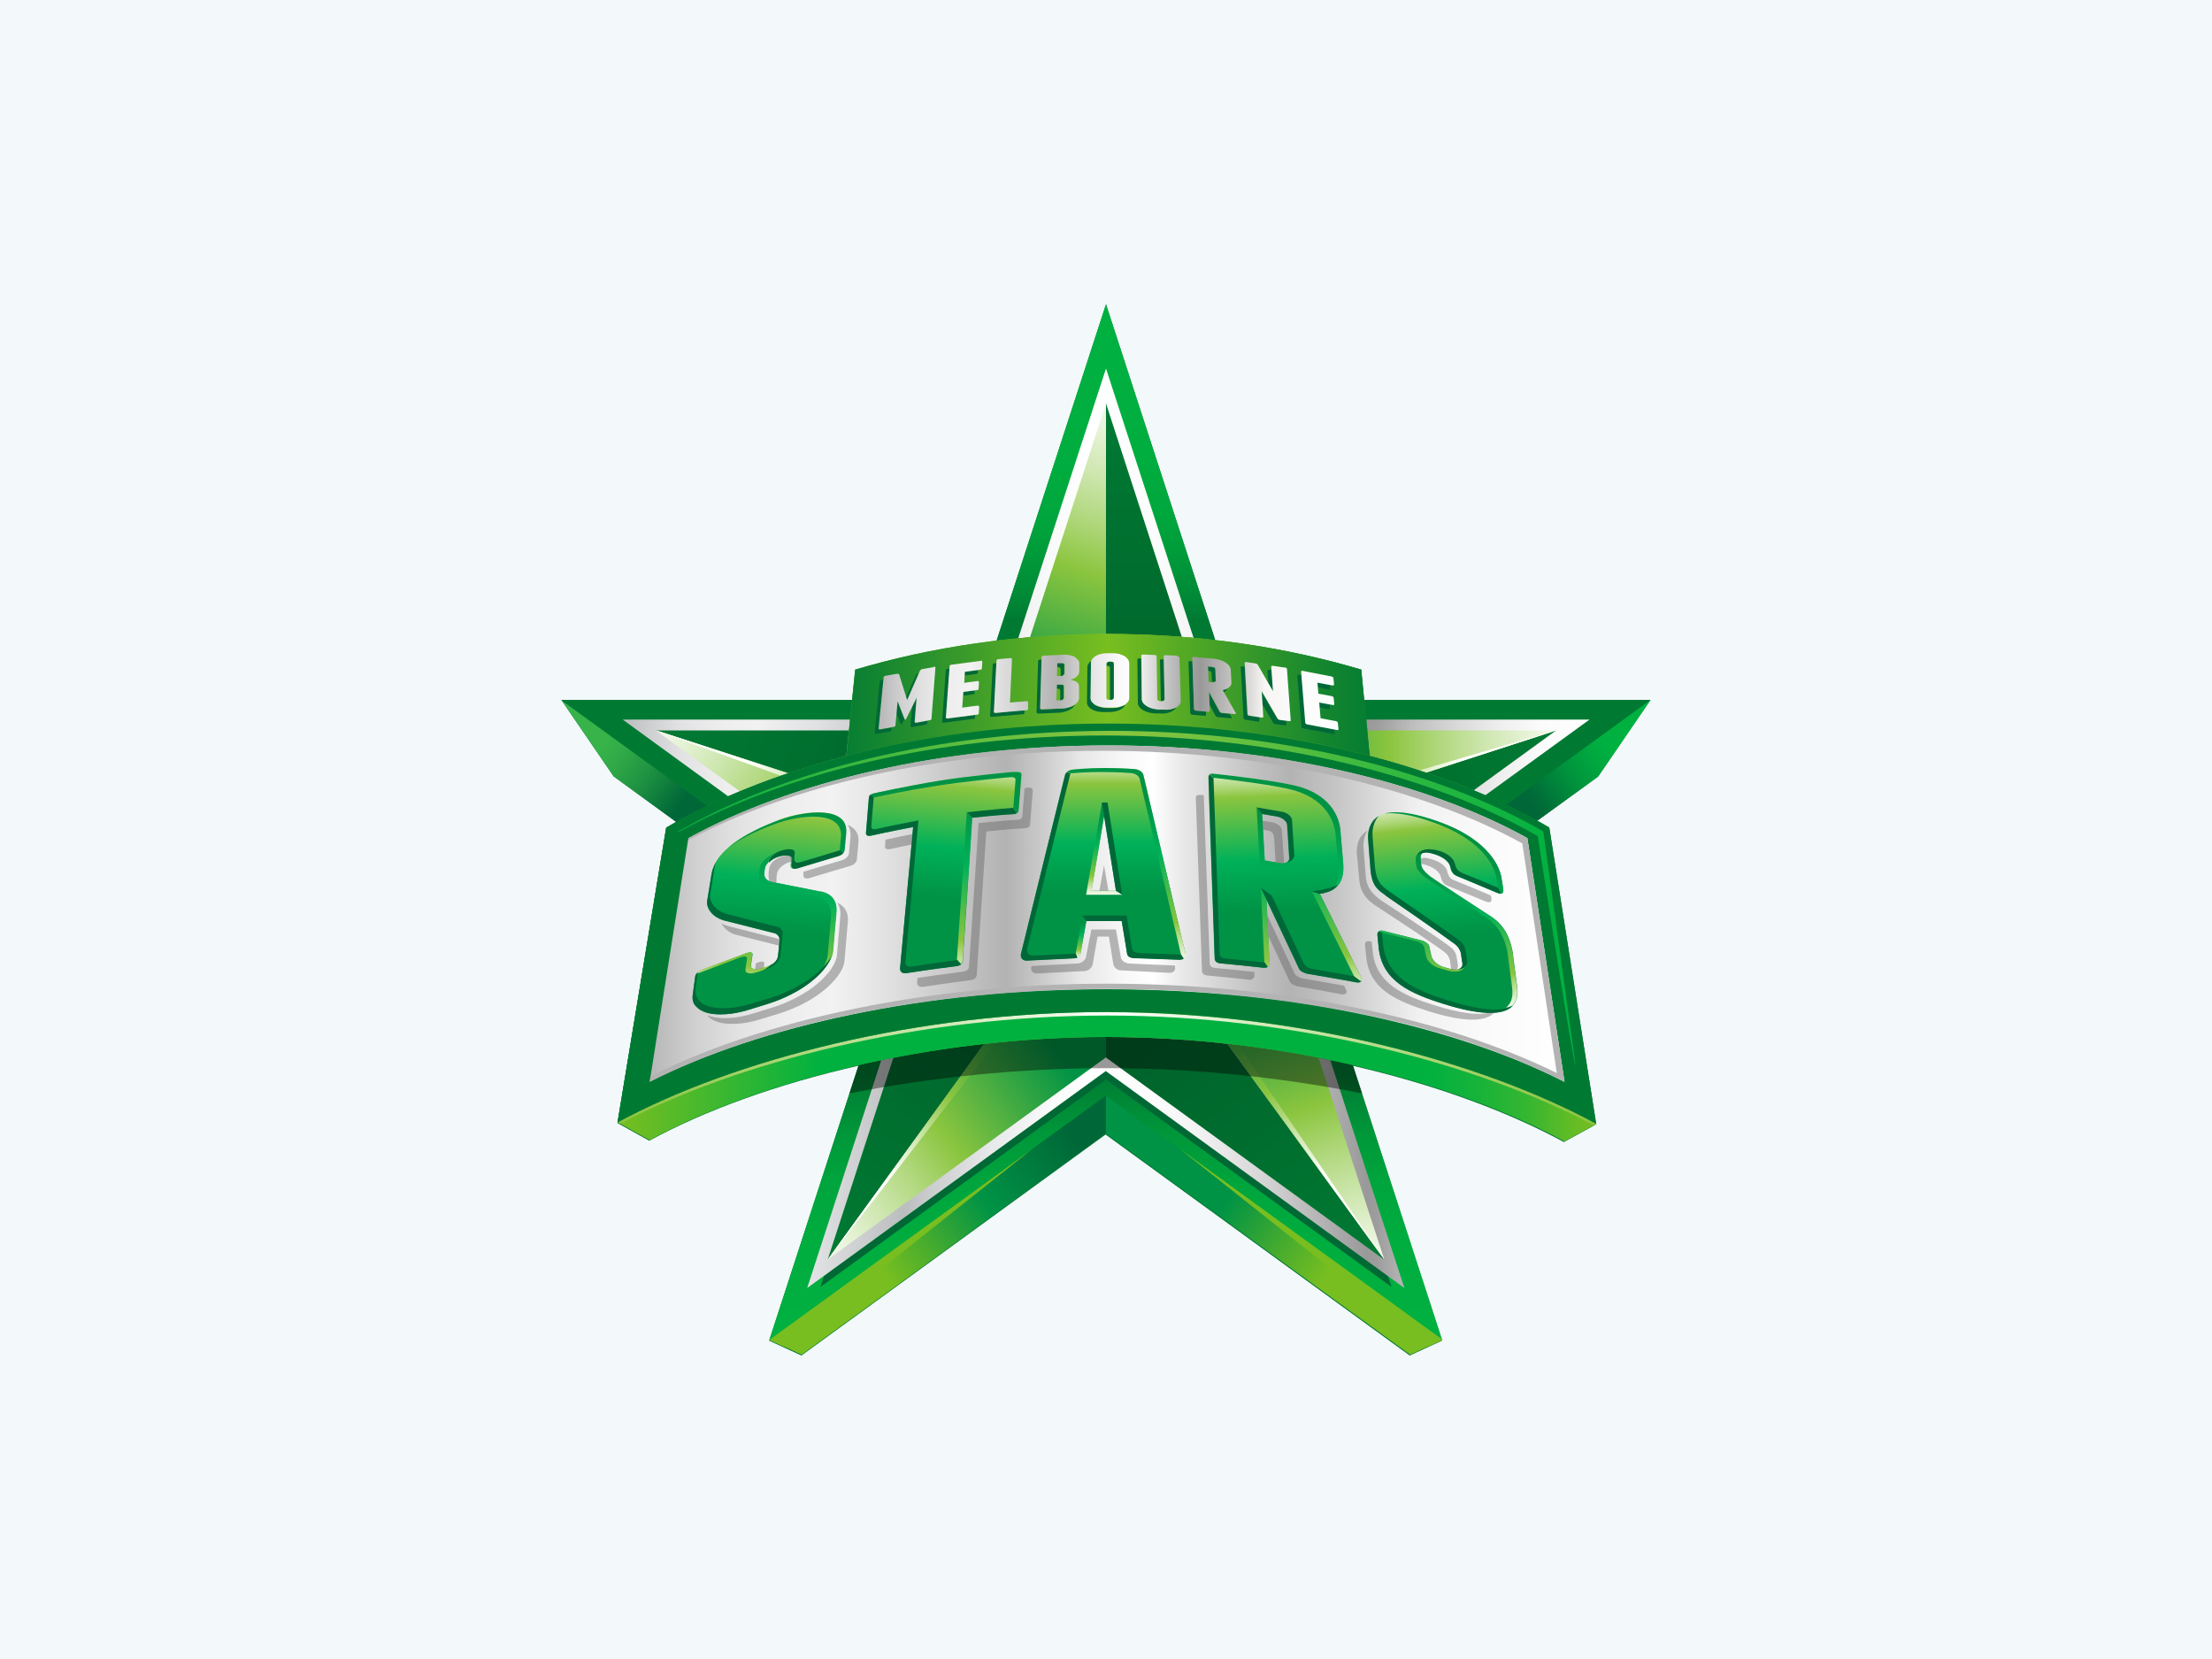 <svg viewBox="0 0 100 75" xmlns:xlink="http://www.w3.org/1999/xlink" xmlns="http://www.w3.org/2000/svg"><defs><linearGradient gradientUnits="userSpaceOnUse" gradientTransform="translate(0 4482) scale(1 -1)" y2="4420.95" x2="35.51" y1="4431.79" x1="50.03" id="d"><stop stop-color="#006838" offset=".11"></stop><stop stop-color="#009345" offset=".38"></stop><stop stop-color="#44ab2f" offset=".55"></stop><stop stop-color="#78be20" offset=".69"></stop></linearGradient><linearGradient gradientUnits="userSpaceOnUse" gradientTransform="translate(0 4482) scale(1 -1)" y2="4420.94" x2="64.49" y1="4431.79" x1="49.97" id="e"><stop stop-color="#009345" offset=".38"></stop><stop stop-color="#44ab2f" offset=".55"></stop><stop stop-color="#78be20" offset=".69"></stop></linearGradient><linearGradient gradientUnits="userSpaceOnUse" gradientTransform="translate(0 4482) scale(1 -1)" y2="4448.23" x2="27.16" y1="4438.85" x1="39.91" id="f"><stop stop-color="#00b140" offset="0"></stop><stop stop-color="#00aa3f" offset=".06"></stop><stop stop-color="#00983d" offset=".14"></stop><stop stop-color="#007b3a" offset=".24"></stop><stop stop-color="#006838" offset=".29"></stop><stop stop-color="#006838" offset=".72"></stop><stop stop-color="#046e39" offset=".74"></stop><stop stop-color="#209342" offset=".85"></stop><stop stop-color="#30aa47" offset=".94"></stop><stop stop-color="#37b34a" offset="1"></stop></linearGradient><linearGradient gradientUnits="userSpaceOnUse" gradientTransform="translate(0 4482) scale(1 -1)" y2="4448.23" x2="72.84" y1="4438.85" x1="60.09" id="g"><stop stop-color="#00b140" offset="0"></stop><stop stop-color="#00aa3f" offset=".06"></stop><stop stop-color="#00983d" offset=".14"></stop><stop stop-color="#007b3a" offset=".24"></stop><stop stop-color="#006838" offset=".29"></stop><stop stop-color="#006838" offset=".72"></stop><stop stop-color="#006c38" offset=".74"></stop><stop stop-color="#00913c" offset=".85"></stop><stop stop-color="#00a83f" offset=".94"></stop><stop stop-color="#00b140" offset="1"></stop></linearGradient><linearGradient gradientUnits="userSpaceOnUse" gradientTransform="translate(0 4482) scale(1 -1)" y2="4420.11" x2="50" y1="4467.81" x1="50" id="h"><stop stop-color="#00b140" offset="0"></stop><stop stop-color="#00ae3f" offset=".13"></stop><stop stop-color="#00a73d" offset=".19"></stop><stop stop-color="#009a3a" offset=".23"></stop><stop stop-color="#008836" offset=".27"></stop><stop stop-color="#007a33" offset=".29"></stop><stop stop-color="#007a33" offset=".72"></stop><stop stop-color="#008535" offset=".74"></stop><stop stop-color="#00983a" offset=".78"></stop><stop stop-color="#00a63d" offset=".83"></stop><stop stop-color="#00ae3f" offset=".89"></stop><stop stop-color="#00b140" offset="1"></stop></linearGradient><linearGradient xlink:href="#h" y2="4420.11" x2="31.95" y1="4467.81" x1="31.95" id="i"></linearGradient><linearGradient xlink:href="#h" y2="4420.11" x2="50" y1="4467.81" x1="50" id="j"></linearGradient><linearGradient gradientUnits="userSpaceOnUse" gradientTransform="translate(0 4482) scale(1 -1)" y2="4429.45" x2="71.85" y1="4429.45" x1="28.15" id="k"><stop stop-color="#bbbdbf" offset="0"></stop><stop stop-color="#cfd0d2" offset=".03"></stop><stop stop-color="#e2e2e4" offset=".06"></stop><stop stop-color="#ededee" offset=".1"></stop><stop stop-color="#f1f1f2" offset=".14"></stop><stop stop-color="#e0e1e2" offset=".2"></stop><stop stop-color="#bbbdbf" offset=".29"></stop><stop stop-color="#cbcdce" offset=".32"></stop><stop stop-color="#e7e8e9" offset=".38"></stop><stop stop-color="#f8f9f9" offset=".44"></stop><stop stop-color="#fff" offset=".48"></stop><stop stop-color="#fcfcfc" offset=".55"></stop><stop stop-color="#f4f4f5" offset=".59"></stop><stop stop-color="#f1f1f2" offset=".6"></stop><stop stop-color="#d7d7d7" offset=".66"></stop><stop stop-color="#999" offset=".77"></stop><stop stop-color="#9d9d9d" offset=".78"></stop><stop stop-color="silver" offset=".82"></stop><stop stop-color="#dcdcdc" offset=".87"></stop><stop stop-color="#efefef" offset=".91"></stop><stop stop-color="#fbfbfb" offset=".95"></stop><stop stop-color="#fff" offset="1"></stop></linearGradient><linearGradient xlink:href="#k" y2="4447.73" x2="71.85" y1="4447.73" x1="28.15" id="l"></linearGradient><linearGradient xlink:href="#k" y2="4447.76" x2="71.85" y1="4447.76" x1="28.15" id="m"></linearGradient><linearGradient xlink:href="#k" y2="4459.24" x2="71.85" y1="4459.24" x1="28.15" id="n"></linearGradient><linearGradient gradientUnits="userSpaceOnUse" gradientTransform="translate(0 4482) scale(1 -1)" y2="4463.8" x2="51.72" y1="4442.33" x1="51.72" id="o"><stop stop-color="#00642b" offset=".35"></stop><stop stop-color="#007a33" offset="1"></stop></linearGradient><linearGradient xlink:href="#o" y2="4448.29" x2="70.45" y1="4441.62" x1="50.29" id="p"></linearGradient><linearGradient xlink:href="#o" y2="4423.53" x2="60.7" y1="4441.03" x1="48.04" id="q"></linearGradient><linearGradient xlink:href="#o" y2="4425.89" x2="36.17" y1="4443.47" x1="49.05" id="r"></linearGradient><linearGradient xlink:href="#o" y2="4450.25" x2="30.05" y1="4443.62" x1="50.6" id="s"></linearGradient><linearGradient gradientUnits="userSpaceOnUse" gradientTransform="translate(0 4482) scale(1 -1)" y2="4448.02" x2="73.56" y1="4448.02" x1="56.47" id="t"><stop stop-color="#009345" offset="0"></stop><stop stop-color="#8bc53f" offset=".37"></stop><stop stop-color="#add677" offset=".49"></stop><stop stop-color="#cfe7b1" offset=".63"></stop><stop stop-color="#e9f4db" offset=".75"></stop><stop stop-color="#f9fcf5" offset=".84"></stop><stop stop-color="#fff" offset=".9"></stop></linearGradient><linearGradient xlink:href="#t" y2="4421.43" x2="61.8" y1="4437.69" x1="56.51" id="u"></linearGradient><linearGradient xlink:href="#t" y2="4424.66" x2="33.74" y1="4434.73" x1="47.56" id="v"></linearGradient><linearGradient xlink:href="#t" y2="4451.64" x2="27.62" y1="4441.62" x1="41.46" id="w"></linearGradient><linearGradient xlink:href="#t" y2="4466.31" x2="52.51" y1="4450.07" x1="47.25" id="x"></linearGradient><linearGradient gradientUnits="userSpaceOnUse" gradientTransform="translate(0 4482) scale(1 -1)" y2="4448.63" x2="69.51" y1="4444.99" x1="56.9" id="y"><stop stop-color="#009345" offset="0"></stop><stop stop-color="#8bc53f" offset=".37"></stop><stop stop-color="#add677" offset=".46"></stop><stop stop-color="#cfe7b1" offset=".55"></stop><stop stop-color="#e9f4db" offset=".64"></stop><stop stop-color="#f9fcf5" offset=".7"></stop><stop stop-color="#fff" offset=".74"></stop></linearGradient><linearGradient xlink:href="#y" y2="4448.54" x2="30.46" y1="4444.92" x1="42.99" id="z"></linearGradient><linearGradient xlink:href="#y" y2="4425.89" x2="37.82" y1="4436.25" x1="45.88" id="aa"></linearGradient><linearGradient xlink:href="#y" y2="4425.7" x2="61.9" y1="4436.56" x1="54.54" id="ab"></linearGradient><linearGradient gradientUnits="userSpaceOnUse" gradientTransform="translate(0 4482) scale(1 -1)" y2="4441.87" x2="72.16" y1="4441.87" x1="27.92" id="ac"><stop stop-color="#007a33" offset="0"></stop><stop stop-color="#78be20" offset=".5"></stop><stop stop-color="#4ca526" offset=".67"></stop><stop stop-color="#15862f" offset=".89"></stop><stop stop-color="#007a33" offset="1"></stop></linearGradient><linearGradient xlink:href="#ac" y2="4450.58" x2="62.52" y1="4450.58" x1="37.62" id="ad"></linearGradient><linearGradient gradientUnits="userSpaceOnUse" gradientTransform="translate(0 4482) scale(1 -1)" y2="4433.32" x2="72.17" y1="4433.32" x1="27.92" id="ae"><stop stop-color="#78be20" offset="0"></stop><stop stop-color="#00b140" offset=".21"></stop><stop stop-color="#00b140" offset=".82"></stop><stop stop-color="#06b13e" offset=".84"></stop><stop stop-color="#18b339" offset=".88"></stop><stop stop-color="#36b631" offset=".93"></stop><stop stop-color="#5ebb26" offset=".97"></stop><stop stop-color="#78be20" offset="1"></stop></linearGradient><linearGradient gradientUnits="userSpaceOnUse" gradientTransform="translate(0 4482) scale(1 -1)" y2="4433.69" x2="72.17" y1="4433.69" x1="27.92" id="af"><stop stop-color="#8bc53f" offset="0"></stop><stop stop-color="#95ca50" offset=".06"></stop><stop stop-color="#b0d77c" offset=".19"></stop><stop stop-color="#daecc3" offset=".37"></stop><stop stop-color="#fff" offset=".51"></stop><stop stop-color="#d0e7b2" offset=".68"></stop><stop stop-color="#abd574" offset=".83"></stop><stop stop-color="#93c94d" offset=".94"></stop><stop stop-color="#8bc53f" offset="1"></stop></linearGradient><linearGradient xlink:href="#ac" y2="4440.24" x2="24.21" y1="4440.24" x1="24.04" id="ag"></linearGradient><linearGradient gradientUnits="userSpaceOnUse" gradientTransform="translate(0 4482) scale(1 -1)" y2="4441.39" x2="70.23" y1="4441.39" x1="30.59" id="ah"><stop stop-color="#00b140" offset="0"></stop><stop stop-color="#3eb93f" offset=".21"></stop><stop stop-color="#75c13f" offset=".41"></stop><stop stop-color="#8bc53f" offset=".51"></stop><stop stop-color="#00b140" offset="1"></stop></linearGradient><linearGradient gradientUnits="userSpaceOnUse" gradientTransform="translate(0 4482) scale(1 -1)" y2="4440.7" x2="70.73" y1="4440.7" x1="29.37" id="ai"><stop stop-color="#b6b6b6" offset="0"></stop><stop stop-color="#d0d0d0" offset=".05"></stop><stop stop-color="#e3e3e3" offset=".1"></stop><stop stop-color="#eee" offset=".15"></stop><stop stop-color="#f2f2f2" offset=".2"></stop><stop stop-color="#e1e1e1" offset=".26"></stop><stop stop-color="#b6b6b6" offset=".38"></stop><stop stop-color="#b3b3b3" offset=".39"></stop><stop stop-color="#cbcbcb" offset=".43"></stop><stop stop-color="#e7e7e7" offset=".47"></stop><stop stop-color="#f8f8f8" offset=".52"></stop><stop stop-color="#fff" offset=".55"></stop><stop stop-color="#eaeaea" offset=".58"></stop><stop stop-color="#c2c2c2" offset=".66"></stop><stop stop-color="#b3b3b3" offset=".7"></stop><stop stop-color="#c5c5c6" offset=".75"></stop><stop stop-color="#f1f1f2" offset=".84"></stop><stop stop-color="#fafafa" offset=".91"></stop><stop stop-color="#fff" offset="1"></stop></linearGradient><linearGradient gradientUnits="userSpaceOnUse" gradientTransform="translate(0 4482) scale(1 -1)" y2="4450.73" x2="60.5" y1="4450.73" x1="39.71" id="aj"><stop stop-color="#b6b6b6" offset="0"></stop><stop stop-color="#d0d0d0" offset=".05"></stop><stop stop-color="#e3e3e3" offset=".1"></stop><stop stop-color="#eee" offset=".15"></stop><stop stop-color="#f2f2f2" offset=".2"></stop><stop stop-color="#e1e1e1" offset=".26"></stop><stop stop-color="#b6b6b6" offset=".38"></stop><stop stop-color="#b3b3b3" offset=".39"></stop><stop stop-color="#cbcbcb" offset=".43"></stop><stop stop-color="#e7e7e7" offset=".47"></stop><stop stop-color="#f8f8f8" offset=".52"></stop><stop stop-color="#fff" offset=".55"></stop><stop stop-color="#d0d0d0" offset=".61"></stop><stop stop-color="#a8a8a8" offset=".67"></stop><stop stop-color="#999" offset=".7"></stop><stop stop-color="#acabab" offset=".73"></stop><stop stop-color="#dddcdb" offset=".81"></stop><stop stop-color="#f7f6f5" offset=".84"></stop><stop stop-color="#fbfafa" offset=".9"></stop><stop stop-color="#fff" offset="1"></stop></linearGradient><linearGradient gradientUnits="userSpaceOnUse" gradientTransform="translate(0 4482) scale(1 -1)" y2="4446.96" x2="35.38" y1="4438.41" x1="34.58" id="ak"><stop stop-color="#009345" offset=".18"></stop><stop stop-color="#00b159" offset=".45"></stop><stop stop-color="#8bc53f" offset=".78"></stop><stop stop-color="#add677" offset=".83"></stop><stop stop-color="#cfe7b1" offset=".89"></stop><stop stop-color="#e9f4db" offset=".94"></stop><stop stop-color="#f9fcf5" offset=".98"></stop><stop stop-color="#fff" offset="1"></stop></linearGradient><linearGradient xlink:href="#ak" y2="4436.03" x2="34.8" y1="4445.81" x1="35.79" id="al"></linearGradient><linearGradient xlink:href="#ak" y2="4435.97" x2="35.51" y1="4445.74" x1="36.49" id="am"></linearGradient><linearGradient xlink:href="#ak" y2="4436.22" x2="32.99" y1="4445.99" x1="33.98" id="an"></linearGradient><linearGradient xlink:href="#ak" y2="4448.3" x2="42.89" y1="4439.91" x1="42.14" id="ao"></linearGradient><linearGradient xlink:href="#ak" y2="4437.23" x2="42.26" y1="4447.59" x1="42.81" id="ap"></linearGradient><linearGradient xlink:href="#ak" y2="4437.17" x2="43.37" y1="4447.53" x1="43.91" id="aq"></linearGradient><linearGradient xlink:href="#ak" y2="4448.35" x2="49.87" y1="4440.16" x1="49.87" id="ar"></linearGradient><linearGradient xlink:href="#ak" y2="4441.35" x2="49.91" y1="4445.83" x1="49.91" id="as"></linearGradient><linearGradient xlink:href="#ak" y2="4438.2" x2="50.91" y1="4447.48" x1="50.91" id="at"></linearGradient><linearGradient xlink:href="#ak" y2="4438.58" x2="48.87" y1="4440.64" x1="48.87" id="au"></linearGradient><linearGradient xlink:href="#ak" y2="4447.91" x2="57.86" y1="4439.25" x1="58.21" id="av"></linearGradient><linearGradient xlink:href="#ak" y2="4436.23" x2="58.05" y1="4447.13" x1="57.58" id="aw"></linearGradient><linearGradient xlink:href="#ak" y2="4436.21" x2="57.38" y1="4447.1" x1="56.91" id="ax"></linearGradient><linearGradient xlink:href="#ak" y2="4436.35" x2="60.58" y1="4447.24" x1="60.11" id="ay"></linearGradient><linearGradient xlink:href="#ak" y2="4436.24" x2="58.02" y1="4447.13" x1="57.54" id="az"></linearGradient><linearGradient xlink:href="#ak" y2="4446.36" x2="64.54" y1="4438.2" x1="65.46" id="ba"></linearGradient><linearGradient xlink:href="#ak" y2="4435.98" x2="65.8" y1="4444.22" x1="65.23" id="bb"></linearGradient><linearGradient xlink:href="#ak" y2="4435.89" x2="64.52" y1="4444.13" x1="63.95" id="bc"></linearGradient><linearGradient xlink:href="#ak" y2="4436.04" x2="66.6" y1="4444.28" x1="66.02" id="bd"></linearGradient></defs><g style="isolation:isolate;"><g id="b"><g id="c"><rect style="fill:#f3f8fb;" height="75" width="100"></rect><path style="fill:#007a33;" d="M74.62,31.64h-12.95l-.13-1.36c-2.05-.61-4.27-1.07-6.6-1.33l-4.94-15.19-4.95,15.22c-2.26.27-4.41.72-6.39,1.31l-.14,1.36h-13.14l2.36,3.45,2.84,2.07c-.16.09-.31.18-.47.27l-2.2,13.33,1.44.8c2.52-1.37,5.79-2.56,9.46-3.39l-4.04,12.43,1.46.67,13.75-9.99,13.75,9.99,1.46-.67-4.04-12.43c3.7.85,7.01,2.07,9.55,3.45l1.44-.79-2.12-13.39c-.18-.11-.37-.21-.56-.32l2.77-2.01,2.36-3.45Z"></path><path style="fill:url(#d);" d="M34.78,60.57l1.46.67,13.75-9.99v-1.73l-15.22,11.05Z"></path><path style="fill:url(#e);" d="M65.21,60.57l-1.46.67-13.75-9.99v-1.73l15.21,11.05Z"></path><path style="fill:url(#f);" d="M25.38,31.64l2.36,3.45,2.84,2.07c.45-.25.91-.49,1.39-.72l-6.6-4.79Z"></path><path style="fill:url(#g);" d="M74.62,31.64l-6.53,4.75c.48.23.95.47,1.4.72l2.77-2.01,2.36-3.45Z"></path><path style="fill:url(#h);" d="M54.94,28.94l-4.94-15.19-4.95,15.22c1.63-.19,3.32-.3,5.05-.3s3.27.1,4.83.27Z"></path><path style="fill:url(#i);" d="M38.52,31.64h-13.14l6.6,4.79c1.86-.89,3.98-1.66,6.28-2.26l.26-2.54h0Z"></path><path style="fill:url(#j);" d="M38.82,48.15l-4.04,12.43,15.21-11.05,15.21,11.05-4.04-12.43c-3.45-.8-7.26-1.27-11.11-1.27s-7.75.48-11.24,1.27h0Z"></path><path style="fill:#78be20;" d="M35.42,60.87l-.64-.29,11.88-8.63-11.24,8.92Z"></path><path style="fill:#78be20;" d="M64.58,60.87l.64-.3-11.88-8.63,11.24,8.93Z"></path><path style="fill:#006834;" d="M37.26,57.66l-.17.52,12.91-9.38,12.91,9.38-.17-.52-12.73-9.25-12.74,9.25Z"></path><path style="fill:url(#k);" d="M39.84,47.93l-3.35,10.3,13.5-9.81,13.5,9.81-3.35-10.3c-3.18-.66-6.61-1.05-10.1-1.05s-7.01.39-10.22,1.05h0Z"></path><path style="fill:url(#l);" d="M38.43,32.53h-10.28l4.77,3.47c1.63-.71,3.42-1.33,5.34-1.83l.17-1.64Z"></path><path style="fill:url(#m);" d="M61.92,34.17c1.88.49,3.63,1.09,5.23,1.78l4.71-3.42h-10.09l.16,1.64h0,0Z"></path><path style="fill:url(#n);" d="M53.96,28.84l-3.96-12.18-3.97,12.2c1.33-.13,2.69-.19,4.07-.19,1.31,0,2.6.06,3.85.17Z"></path><path style="fill:url(#o);" d="M53.43,28.8l-3.43-10.56v10.43h.1c1.13,0,2.24.05,3.33.13Z"></path><path style="fill:url(#p);" d="M70.35,33.02l-5.89,1.91c.75.25,1.46.52,2.16.8l3.73-2.71h0Z"></path><path style="fill:url(#q);" d="M50,46.88v.93l12.58,9.14-7.09-9.76c-1.78-.2-3.6-.31-5.43-.31h-.06,0Z"></path><path style="fill:url(#r);" d="M37.42,56.94l7.08-9.76c-1.41.16-2.78.37-4.11.63l-2.97,9.13h0Z"></path><path style="fill:url(#s);" d="M38.38,33.02h-8.73l5.98,1.94c.85-.28,1.73-.55,2.63-.79l.12-1.15h0Z"></path><path style="fill:url(#t);" d="M61.92,34.17c.88.23,1.73.48,2.55.76l5.89-1.91h-8.54l.11,1.15h0Z"></path><path style="fill:url(#u);" d="M62.58,56.94l-2.97-9.13c-1.34-.26-2.71-.48-4.12-.63l7.09,9.76Z"></path><path style="fill:url(#v);" d="M37.42,56.94l12.58-9.14v-.93c-1.86,0-3.7.11-5.5.31l-7.08,9.76Z"></path><path style="fill:url(#w);" d="M29.65,33.02l3.79,2.75c.7-.29,1.43-.56,2.18-.82l-5.98-1.94Z"></path><path style="fill:url(#x);" d="M50,18.24l-3.44,10.58c1.12-.09,2.27-.14,3.44-.15v-10.43Z"></path><path style="fill:url(#y);" d="M70.35,33.02l-6.19,1.81c.11.03.21.07.31.1l5.88-1.91h0Z"></path><path style="fill:url(#z);" d="M29.65,33.02l5.65,2.05c.1-.04.21-.07.32-.11l-5.97-1.94Z"></path><path style="fill:url(#aa);" d="M37.42,56.94l7.59-9.81c-.17.02-.34.03-.51.05l-7.08,9.76Z"></path><path style="fill:url(#ab);" d="M62.58,56.94l-6.61-9.71c-.16-.02-.32-.04-.48-.06l7.09,9.76Z"></path><path style="fill:url(#ac);" d="M70.04,37.41c-2.26-1.32-5.02-2.43-8.13-3.24h0l-.38-3.9c-3.42-1.02-7.32-1.61-11.43-1.61s-8.02.59-11.44,1.61l-.4,3.9c-3.1.81-5.87,1.92-8.14,3.24l-2.2,13.33,1.44.8c4.92-2.67,12.71-4.66,20.7-4.66s15.76,2.05,20.66,4.72l1.44-.79-2.12-13.39h0Z"></path><path style="fill:url(#ad);" d="M61.92,34.17l-.38-3.9c-3.42-1.02-7.32-1.61-11.43-1.61s-8.02.59-11.44,1.61l-.4,3.9c3.59-.93,7.61-1.47,11.83-1.47s8.25.53,11.83,1.47Z"></path><g style="mix-blend-mode:multiply; opacity:.4;"><path d="M38.82,48.15l-.42,1.28c3.6-.71,7.6-1.14,11.65-1.14s7.96.43,11.53,1.14l-.42-1.28c-3.45-.8-7.26-1.27-11.11-1.27s-7.75.48-11.24,1.27h0Z"></path></g><path style="fill:url(#ae);" d="M50.07,45.75c-8.55,0-16.88,2.13-22.14,4.99l1.44.8c4.92-2.67,12.71-4.66,20.7-4.66s15.76,2.05,20.66,4.72l1.44-.79c-5.25-2.85-13.55-5.05-22.1-5.05h0Z"></path><path style="fill:url(#af);" d="M50.07,45.75c-8.55,0-16.88,2.13-22.14,4.99l.11.06c5.3-2.81,13.55-4.89,22.03-4.89s16.7,2.15,21.98,4.96l.12-.06c-5.25-2.85-13.55-5.05-22.1-5.05h0Z"></path><path style="fill:url(#ag);" d="M27.92,50.74c5.26-2.85,13.59-4.99,22.14-4.99s16.85,2.2,22.1,5.05l-2.12-13.39c-4.87-2.85-12.08-4.7-19.95-4.7s-15.09,1.85-19.97,4.7l-2.2,13.33Z"></path><path style="fill:url(#ah);" d="M50.22,33.04c-7.72,0-14.79,1.79-19.56,4.55v.04c4.77-2.66,11.72-4.38,19.29-4.38s14.8,1.79,19.57,4.55c0,0,1.6,10.32,1.71,10.38l-1.46-10.59c-4.77-2.76-11.83-4.55-19.55-4.55h0Z"></path><path style="fill:url(#ai);" d="M29.37,48.91c4.99-2.54,12.48-4.19,20.69-4.19s15.69,1.65,20.67,4.19l-1.68-11.02c-4.59-2.54-11.44-4.19-18.95-4.19s-14.37,1.65-18.98,4.19l-1.75,11.02Z"></path><path style="fill:#b3b3b3;" d="M70.73,48.91l-1.68-11.02c-4.59-2.54-11.44-4.19-18.95-4.19s-14.37,1.65-18.98,4.19v.09c4.6-2.46,11.35-4.04,18.72-4.04s14.39,1.65,18.98,4.19l1.56,10.38c-4.97-2.45-12.29-4.04-20.32-4.04s-15.67,1.65-20.65,4.19l-.04.24c4.99-2.54,12.48-4.19,20.69-4.19s15.39,1.58,20.36,4.04h0c.1.05.21.1.31.15h0Z"></path><path style="fill:#006838;" d="M48.06,30.96s-.06-.02-.1-.02h-.19s0,.19,0,.19h.02s.07,0,.1.02c.03.02.04.03.04.06v.46s.01,0,.01,0c.04,0,.07-.01.1-.03.03-.02.04-.04.04-.06v-.55s0-.04-.03-.06h0Z"></path><path style="fill:#006838;" d="M48.08,29.99s-.06-.02-.1-.02h-.19s0,.19,0,.19h.02s.07,0,.1.02c.03.02.04.03.04.06v.33s.02,0,.02,0c.04,0,.07-.01.1-.03.03-.02.04-.04.04-.06v-.42s0-.04-.03-.06h0Z"></path><path style="fill:#006838;" d="M52.91,32.05c-.09.02-.19.03-.3.02h-.23c-.11-.02-.2-.03-.3-.06-.09-.03-.18-.06-.24-.1-.07-.04-.13-.09-.17-.15-.04-.06-.06-.11-.06-.17l-.02-1.82h-.09c-.06,0-.08,0-.08.04l.02,1.97c0,.06.02.12.06.17.04.06.1.1.17.15.07.04.15.08.24.1.09.03.19.04.3.05h.23c.11.02.2,0,.3-.01.09-.02.17-.05.24-.08.07-.04.12-.08.16-.13.02-.02.03-.05.04-.07,0,0-.02.01-.03.02-.07.04-.15.06-.24.08Z"></path><path style="fill:#006838;" d="M52.61,31.67s.04-.03.04-.06l-.04-1.8h-.09c-.06,0-.08,0-.08.04l.04,1.84h.03s.07,0,.1-.02Z"></path><path style="fill:#006838;" d="M50.6,31.98c-.09.02-.19.03-.3.03h-.23c-.11,0-.2-.01-.3-.04-.09-.02-.17-.06-.24-.09-.07-.04-.12-.09-.16-.14-.04-.05-.06-.11-.06-.17l.02-1.6s0-.07.02-.1c-.05.03-.1.07-.13.12-.04.05-.06.11-.06.17l-.02,1.6c0,.06.02.12.06.17.04.05.09.1.16.14.07.04.15.07.24.09.09.02.19.03.3.03h.23c.11,0,.2-.01.3-.03.09-.02.17-.05.24-.09.07-.04.12-.09.16-.14.02-.02.03-.05.04-.07,0,0-.02.01-.03.02-.07.04-.15.07-.24.09h0Z"></path><path style="fill:#006838;" d="M50.31,29.93s-.06-.02-.1-.02h-.05s-.07,0-.1.02c-.03.02-.04.03-.04.06v.11h.02s.07,0,.1.02c.03.02.04.04.04.06v1.46h.03s.07,0,.1-.02c.03-.02.04-.04.04-.06v-1.57s-.01-.04-.04-.06h0Z"></path><path style="fill:#006838;" d="M39.71,32.96l.22-2.22h-.07c-.06.02-.09.05-.09.08l-.23,2.33s.02.04.08.03l.59-.11c.06-.01.09-.03.09-.06v-.11s-.51.09-.51.09c-.06.01-.09,0-.08-.03h0Z"></path><path style="fill:#006838;" d="M42.77,32.44l.16-2.21h-.08c-.06.02-.09.04-.09.07l-.17,2.33s.02.05.08.04l1.32-.17c.06,0,.09-.03.09-.06v-.12s-1.24.16-1.24.16c-.06,0-.08,0-.08-.04Z"></path><path style="fill:#006838;" d="M40.53,32.23l.19.5s.02.01.03.01c.01,0,.02-.01.03-.02l.1-.2-.31-.8-.05.51Z"></path><path style="fill:#006838;" d="M41.34,32.66l.09-1.1-.19.38-.08.9s.02.04.08.03l.59-.11c.06-.01.09-.03.09-.06v-.11s-.5.09-.5.09c-.06.01-.08,0-.08-.03h0Z"></path><path style="fill:#006838;" d="M41.53,30.44h-.02s-.05.02-.06.03c-.02.01-.03.03-.04.04l-.45,1.02.04.12.53-1.21Z"></path><path style="fill:#006838;" d="M55.33,31.3s.04-.03.06-.05c.05-.04.08-.09.09-.13-.06.03-.13.06-.21.08l.06.1Z"></path><path style="fill:#006838;" d="M45.56,32.18h0l-.54.05c-.06,0-.09,0-.08-.04l.11-2.21h-.08c-.06.01-.09.03-.09.06l-.12,2.33s.03.05.08.04l.54-.05h.02l.82-.07c.06,0,.09-.02.09-.06v-.13s-.73.06-.73.06h-.01,0Z"></path><path style="fill:#006838;" d="M48.32,31.98c-.09.03-.19.04-.3.05l-.91.04c-.06,0-.09-.01-.08-.05l.07-2.2h-.08c-.06,0-.08.02-.09.06l-.07,2.33s.03.05.08.05l.91-.04c.1,0,.2-.02.3-.05.09-.03.18-.06.24-.1.07-.04.13-.09.17-.15.02-.02.03-.04.04-.06-.01,0-.02.01-.03.02-.07.04-.15.08-.24.1h0Z"></path><path style="fill:#006838;" d="M43.54,31.45l.43-.06c.06,0,.09-.03.09-.06v-.12s-.51.07-.51.07v.17Z"></path><path style="fill:#006838;" d="M43.6,30.54l.52-.07c.06,0,.09-.03.09-.06v-.12s-.6.08-.6.08v.17Z"></path><path style="fill:#006838;" d="M59.57,31.07l.49.1c.06.01.08,0,.08-.03l-.02-.18-.57-.11.02.23h0Z"></path><path style="fill:#006838;" d="M55.18,32.21s-.04-.02-.05-.04l-.48-.89.02.55.28.53s.02.03.05.04c.02.01.05.02.07.02l.55.05c.05,0,.07-.01.06-.04l-.09-.16-.35-.03s-.05,0-.07-.02h0Z"></path><path style="fill:#006838;" d="M59.01,32.69l-.17-2.16-.11-.02c-.06-.01-.08,0-.08.03l.19,2.33s.03.05.09.06l1.33.25c.06.01.09,0,.08-.03l-.02-.18-1.22-.23c-.06-.01-.09-.03-.09-.06Z"></path><path style="fill:#006838;" d="M57.48,30.3l-.1-.02c-.06,0-.08,0-.08.04l.04.56.21.36-.06-.94h0Z"></path><path style="fill:#006838;" d="M54.9,30.17s-.06-.03-.1-.03l-.19-.02v.2h.02s.07.02.1.03c.03.02.04.04.04.06l.02.41h.04s.07,0,.1-.01c.03-.01.04-.03.04-.06l-.02-.53s-.02-.04-.04-.06Z"></path><path style="fill:#006838;" d="M53.98,32.07l-.07-2.18h-.1c-.06-.01-.08,0-.08.03l.08,2.33s.03.05.09.06l.54.05s.07,0,.08-.03v.03s0-.2,0-.2l-.44-.04c-.06,0-.09-.02-.09-.06h0Z"></path><path style="fill:#006838;" d="M57.79,32.53s-.04-.02-.05-.04l-.72-1.24.03.55.51.88s.02.03.05.04c.02.01.05.02.07.02l.39.05c.06,0,.09,0,.08-.04v-.17s-.3-.04-.3-.04c-.02,0-.05-.01-.07-.02h0Z"></path><path style="fill:#006838;" d="M59.64,31.98l.41.08c.06.01.08,0,.08-.03l-.02-.18-.49-.09.02.22h0Z"></path><path style="fill:#006838;" d="M56.39,32.3l-.12-2.17h-.1c-.06-.02-.08,0-.08.02l.13,2.33s.03.05.09.06l.54.08c.06,0,.08,0,.08-.04v-.17s-.45-.06-.45-.06c-.06,0-.09-.03-.09-.06h0Z"></path><path style="fill:url(#aj);" d="M46.41,31.7l-.75.06.09-1.97s-.03-.05-.08-.04l-.53.05c-.06,0-.08.02-.09.06l-.12,2.33s.03.05.08.04l.54-.05h.02l.82-.07c.06,0,.09-.02.09-.06v-.31s-.01-.05-.07-.04ZM44.31,29.88l-1.29.17c-.06,0-.09.03-.09.06l-.17,2.33s.02.05.08.04l1.32-.17c.06,0,.09-.03.09-.06l.02-.31s-.03-.05-.08-.04l-.69.09.05-.71.6-.08c.06,0,.09-.03.09-.06l.02-.31s-.02-.05-.08-.04l-.59.08.03-.5.68-.09c.06,0,.09-.03.09-.06l.02-.31s-.02-.05-.08-.04h0ZM60.23,30.98c.06.01.08,0,.08-.03l-.03-.31s-.03-.05-.09-.06l-1.29-.25c-.06-.01-.08,0-.08.03l.19,2.33s.03.05.09.06l1.33.25c.06.01.08,0,.08-.03l-.03-.31s-.03-.05-.09-.06l-.69-.13-.06-.71.6.11c.06.01.08,0,.08-.03l-.03-.31s-.03-.05-.09-.06l-.6-.11-.04-.5.68.13h0ZM42.2,30.16l-.51.09s-.05.01-.06.03c-.02.01-.03.03-.04.04l-.58,1.33-.36-1.16s-.02-.02-.04-.03c-.02,0-.04,0-.06,0l-.51.09c-.06.01-.09.03-.09.06l-.23,2.33s.02.04.08.03l.59-.11c.06-.01.09-.03.09-.06l.1-1.1.32.82s.02.01.03.01c.01,0,.02-.01.03-.02l.48-.97-.09,1.1s.02.04.08.03l.59-.11c.06-.01.09-.03.09-.06l.18-2.33s-.02-.04-.08-.03h0ZM55.28,31.2c.12-.03.22-.07.29-.13.07-.06.11-.14.1-.22l-.03-.57c0-.06-.03-.12-.07-.18-.04-.06-.1-.11-.17-.15-.07-.05-.15-.08-.24-.11-.09-.03-.19-.05-.29-.06l-.89-.08c-.06,0-.08,0-.08.04l.08,2.33s.03.05.09.06l.54.05s.07,0,.08-.03v.03s-.03-.9-.03-.9l.48.89s.02.03.05.04c.02.01.05.02.07.02l.55.05c.05,0,.07-.01.06-.04l-.59-1.04h0ZM54.97,30.77s-.01.04-.04.06c-.03.01-.06.02-.1.02l-.19-.02-.03-.7.19.02s.07.02.1.03c.03.02.04.04.04.06l.02.53ZM48.6,29.7c-.07-.04-.15-.06-.24-.08-.09-.02-.19-.03-.29-.02l-.89.04c-.06,0-.08.02-.09.05l-.07,2.33s.03.05.08.05l.91-.04c.11,0,.2-.02.3-.05.09-.03.18-.06.24-.1.07-.04.13-.09.17-.15.04-.06.06-.11.06-.17v-.51c0-.05,0-.1-.03-.14-.03-.04-.07-.08-.13-.11-.06-.03-.13-.05-.22-.07.09-.03.16-.06.22-.1.11-.08.17-.17.17-.27v-.35c0-.06-.01-.12-.05-.17-.04-.05-.09-.1-.16-.13h0ZM48.09,31.57s-.02.04-.04.06-.06.03-.1.03h-.19s.02-.71.02-.71h.19s.07,0,.1.01c.03.02.04.03.04.06v.55s-.01,0-.01,0ZM48.11,30.47s-.01.04-.04.06c-.03.02-.06.03-.1.03h-.19s.02-.58.02-.58h.19s.07,0,.1.01.04.03.04.06v.42h-.01ZM50.83,29.66c-.07-.04-.15-.07-.24-.1-.09-.02-.19-.03-.29-.03h-.23c-.1,0-.2.01-.29.03-.09.02-.17.05-.24.09-.07.04-.12.09-.16.14-.04.05-.06.11-.06.17l-.02,1.6c0,.06.02.12.06.17.04.05.09.1.16.14.07.04.15.07.24.09.09.02.19.03.3.03h.23c.11,0,.2-.01.3-.03.09-.02.17-.05.24-.09.07-.04.12-.09.16-.14.04-.05.06-.11.06-.17v-1.6c-.01-.06-.03-.12-.07-.17-.04-.05-.09-.1-.16-.14h0ZM50.35,31.56s-.01.04-.04.06-.06.02-.1.02h-.05s-.07,0-.1-.02-.04-.04-.04-.06v-1.57s.02-.04.05-.06c.03-.02.06-.02.1-.02h.05s.07,0,.1.02.04.04.04.06v1.57h0ZM53.22,29.64l-.53-.02c-.06,0-.08.01-.08.05l.04,1.95s-.01.04-.04.06c-.03.02-.06.02-.1.02h-.05s-.07-.01-.1-.03c-.03-.02-.04-.04-.04-.06l-.03-1.95s-.03-.05-.08-.05l-.53-.02c-.06,0-.08.01-.08.05l.02,1.97c0,.06.02.12.06.17.04.06.1.1.17.15.07.04.15.08.24.1.09.03.19.04.3.05h.23c.11.02.2,0,.3-.01.09-.02.17-.05.24-.08.07-.04.12-.08.16-.13.04-.05.06-.11.06-.17l-.06-1.97s-.03-.05-.09-.05h0ZM58.08,30.18l-.53-.08c-.06,0-.08,0-.08.04l.08,1.11-.69-1.2s-.02-.03-.05-.04-.05-.02-.07-.02l-.39-.06c-.06,0-.08,0-.08.04l.13,2.33s.03.05.09.06l.54.08c.06,0,.08,0,.08-.04l-.07-1.15.72,1.24s.02.03.05.04c.02.01.05.02.07.02l.39.05c.06,0,.09,0,.08-.04l-.17-2.33s-.03-.05-.09-.06h0Z"></path><g style="mix-blend-mode:multiply; opacity:.46;"><path style="fill:#666;" d="M38.31,37.28c.1.13.15.31.14.53l-.07.76c-.01.11-.1.24-.29.31,0,0-1.29.39-1.77.53,0,.04,0,.07,0,.1-.02.21.11.23.26.19.37-.11,1.87-.56,1.87-.56.2-.06.28-.19.29-.31l.07-.76c.03-.41-.17-.65-.49-.78h0Z"></path><path style="fill:#666;" d="M37.84,40.8c.15.2.16.44.15.6l-.15,1.76c-.02.21-.12.43-.28.67-.17.23-.38.46-.64.67-.26.22-.57.41-.92.6-.35.18-.71.34-1.09.45l-.84.26c-.38.12-.74.19-1.07.21-.33.02-.61,0-.84-.06-.06-.02-.12-.04-.18-.06,0,0,0,0,0,.01.12.14.29.24.52.31.23.06.51.08.84.06.33-.02.68-.09,1.07-.21l.84-.26c.38-.12.75-.27,1.09-.45.35-.18.65-.38.92-.6.26-.22.48-.44.64-.67.17-.23.26-.45.28-.67l.15-1.76c.02-.24-.02-.67-.51-.86Z"></path></g><path style="fill:url(#ak);" d="M35.28,37.05c-1.13.42-2.92,1.22-3.12,2.48-.08.51-.2,1.23-.2,1.23-.03.19.12.66.75.85l2.29.58c.12.02.25.15.24.31-.01.15-.07.71-.07.71-.02.13-.07.23-.18.32-.11.09-.24.15-.38.2l-.18.05c-.15.05-.27.06-.36.03-.09-.03-.14-.08-.12-.16l.07-.48c.02-.11-.07-.14-.26-.08l-2.01.75c-.2.09-.3.18-.32.3l-.11.81c-.03.21,0,.39.13.53.12.14.29.24.52.31.23.06.51.08.84.06.33-.02.69-.09,1.07-.21l.84-.26c.38-.12.75-.27,1.09-.45.35-.18.65-.38.92-.6.26-.21.48-.44.64-.67.17-.23.26-.45.28-.67l.15-1.76c.02-.27-.03-.78-.7-.92l-2.22-.44c-.33-.09-.35-.27-.33-.46,0,.04,0-.03.03-.17.03-.17.22-.4.58-.51.22-.07.61-.11.6.1,0,.05,0,.17-.02.24-.02.21.11.23.26.19.37-.11,1.87-.56,1.87-.56.2-.06.28-.19.29-.31l.07-.76c.09-1.21-1.85-1-2.98-.58h0Z"></path><path style="fill:url(#al);" d="M35.28,37.05c-.71.26-1.67.68-2.34,1.26.65-.48,1.47-.83,2.1-1.06,1.13-.42,3.07-.63,2.98.58l-.06.62h0l.14.14c.06-.06.09-.13.09-.19l.07-.76c.09-1.21-1.85-1-2.98-.58h0Z"></path><path style="fill:#006838;" d="M32.71,41.6l2.29.58c.12.02.25.15.24.31,0,.08-.04.46-.06.7-.02.23-.18.36-.34.44l-.28.22c.58-.2.7-.52.72-.63,0,0,.09-.86.1-1.01.01-.17-.12-.29-.24-.31l-2.29-.58c-.63-.19-.78-.66-.75-.85,0,0,.12-.71.2-1.23.02-.1.04-.19.08-.28-.1.18-.18.36-.21.56-.08.51-.2,1.23-.2,1.23-.03.19.12.66.75.85h0Z"></path><path style="fill:url(#am);" d="M37.11,40.31l-2.22-.44c-.33-.09-.35-.27-.33-.46,0,.04,0-.03.03-.17.01-.07.05-.15.12-.22,0,0,.02-.02.05-.05-.01.01-.03.03-.04.04,0-.02,0-.03,0-.05.03-.15.17-.33.44-.46h0c-.77.36-.8.65-.81.74-.03.14-.04.4-.03.36-.02.19,0,.37.33.46l2.22.44c.67.14.72.64.7.92l-.15,1.76c-.02.17-.09.36-.2.54.11-.12.21-.23.3-.35.03-.05.07-.1.1-.15-.01.03-.02.07-.04.1.05-.11.08-.23.09-.34l.15-1.76c.02-.27-.03-.78-.7-.92h0Z"></path><path style="fill:url(#an);" d="M33.51,43.27c.19-.06.28-.03.26.08l-.07.48c-.01.08.03.14.12.16.09.03.21.02.36-.03l.18-.05c.15-.05.27-.11.38-.2.04-.03.07-.06.09-.09-.07.04-.14.07-.23.1l-.18.05c-.15.05-.27.06-.36.03-.09-.03-.14-.08-.12-.16l.07-.48c.02-.11-.07-.14-.26-.08l-2.01.75c-.09.04-.15.08-.2.12v.06s1.96-.74,1.96-.74h0Z"></path><path style="fill:#006838;" d="M37.97,38.44c-.3.09-1.48.45-1.8.54-.15.05-.28.02-.26-.19,0-.07.01-.19.02-.24,0-.22-.38-.17-.6-.1-.36.11-.55.34-.58.51,0,.02,0,.03,0,.05.1-.11.25-.22.46-.28.22-.07.61-.11.6.1,0,.05,0,.17-.02.24-.02.21.11.23.26.19.37-.11,1.87-.56,1.87-.56.09-.03.15-.07.2-.12l-.14-.14h0Z"></path><path style="fill:#006838;" d="M37.5,43.38c-.17.23-.38.46-.64.67-.26.22-.57.41-.92.6-.35.18-.71.34-1.09.45l-.84.26c-.38.12-.74.19-1.07.21-.33.02-.61,0-.84-.06-.23-.06-.41-.16-.52-.31-.12-.14-.16-.32-.13-.53l.1-.71c-.07.06-.11.11-.12.18l-.11.81c-.03.21,0,.39.13.53.12.14.29.24.52.31.23.06.51.08.84.06.33-.02.69-.09,1.07-.21l.84-.26c.38-.12.75-.27,1.09-.45.35-.18.65-.38.92-.6.26-.21.48-.44.64-.67.1-.15.18-.29.23-.43-.03.05-.06.1-.1.15h0Z"></path><g style="mix-blend-mode:multiply; opacity:.46;"><path style="fill:#666;" d="M35.53,38.68c-.06.01-.12.02-.17.04-.36.11-.55.34-.58.51-.03.14-.04.31-.03.27-.01.1-.01.23.04.34.03.01.07.02.11.03l.2.04s0-.05,0-.07c0,.04,0-.22.03-.36.03-.17.22-.4.58-.51.02,0,.05-.01.07-.02,0-.05,0-.09,0-.12,0-.12-.12-.16-.26-.16h0Z"></path></g><g style="mix-blend-mode:multiply; opacity:.46;"><path style="fill:#666;" d="M34.44,43.77l.09-.03.02-.16c.02-.11-.07-.14-.26-.08l-.12.05-.03.26c.09.01.19,0,.31-.04Z"></path></g><g style="mix-blend-mode:multiply; opacity:.46;"><path style="fill:#666;" d="M35.24,42.46s-.04-.02-.06-.02l-2.29-.58c-.11-.03-.2-.07-.28-.12.11.2.31.41.63.51l1.98.5c.01-.12.02-.23.02-.26v-.03h0Z"></path></g><g style="mix-blend-mode:multiply; opacity:.46;"><path style="fill:#666;" d="M46.4,35.63s-.03,0-.08,0l-.1,1.23c0,.11-.05.19-.24.2-.75.05-1.74.15-1.74.15l-.43,6.46c0,.11-.06.23-.29.26-.81.1-1.78.24-2.04.28l-.02.2c0,.13.07.23.3.2,0,0,1.17-.18,2.11-.3.23-.03.28-.15.29-.26l.43-6.46s.99-.11,1.74-.15c.2-.01.24-.09.24-.2l.12-1.51c0-.11-.1-.14-.29-.12h0Z"></path></g><path style="fill:url(#ao);" d="M45.86,34.89s-2.03.18-3.42.41c-1.51.25-2.91.56-2.91.56-.18.04-.24.09-.25.2l-.13,1.59c-.01.11.07.17.27.12.59-.14,1.86-.38,1.86-.38l-.59,6.39c0,.13.07.25.31.21,0,0,1.22-.19,2.22-.31.24-.03.3-.15.31-.27l.43-6.45s1.04-.12,1.83-.16c.21-.01.25-.1.26-.21l.13-1.58c0-.11-.1-.14-.31-.12h0Z"></path><path style="fill:url(#ap);" d="M45.86,34.89s-2.03.18-3.42.41c-1.51.25-2.91.56-2.91.56-.09.02-.15.05-.19.08l.16.11h0c.46-.09,1.53-.32,2.68-.5,1.39-.23,3.42-.41,3.42-.41.21-.02.31,0,.31.12l-.1,1.27.17.23c.06-.04.07-.1.07-.16l.13-1.58c0-.11-.1-.14-.31-.12h0Z"></path><path style="fill:url(#aq);" d="M43.27,43.4l.17.18c.05-.05.07-.11.08-.18l.43-6.45-.24-.25-.45,6.69Z"></path><path style="fill:#006838;" d="M43.27,43.4c-.95.12-2.03.29-2.03.29-.24.04-.32-.07-.31-.21l.59-6.39s-1.27.24-1.86.38c-.2.05-.28,0-.27-.12l.11-1.31-.16-.11s-.06.07-.06.13l-.13,1.59c-.01.11.07.17.27.12.59-.14,1.86-.38,1.86-.38l-.59,6.39c0,.13.07.25.31.21,0,0,1.22-.19,2.22-.31.11-.01.18-.05.23-.09l-.18-.19h0Z"></path><path style="fill:#006838;" d="M45.8,36.52c-.82.06-2.08.2-2.08.2l.24.25c.35-.04,1.26-.13,1.83-.16.09,0,.14-.02.18-.05l-.17-.24h0Z"></path><g style="mix-blend-mode:multiply; opacity:.46;"><path style="fill:#666;" d="M40.03,37.96l-.02.3c-.01.11.07.16.26.12.24-.06.61-.13.94-.2l.04-.47c-.36.07-.87.17-1.22.25h0Z"></path></g><g style="mix-blend-mode:multiply; opacity:.46;"><path style="fill:#666;" d="M53.11,43.65l-2.03-.09c-.22,0-.38-.13-.41-.29l-.22-1.25h-1.11l-.25,1.27c-.04.11-.19.27-.41.27l-2.05.11v.03c-.05.14.02.31.24.31l2.14-.11c.2,0,.35-.16.38-.27l.23-1.29h.51s.2,1.24.2,1.24c.03.16.17.29.38.29l2.15.11c.22,0,.29-.14.26-.28v-.06s-.01,0-.01,0Z"></path></g><path style="fill:url(#ar);" d="M53.59,43.1l-1.9-8.07c-.03-.11-.15-.23-.38-.26,0,0-.56-.05-1.37-.05s-1.42.07-1.42.07c-.26.03-.35.14-.38.26l-1.98,8.05c-.04.14.03.33.26.32l2.05-.1c.21,0,.34-.06.37-.17l.27-1.52h1.6s.25,1.51.25,1.51c.03.11.16.17.37.17l1.99.07c.23,0,.3-.14.27-.29h0ZM49.34,40.27l.57-3.4.54,3.4h-1.11Z"></path><path style="fill:url(#as);" d="M49.35,40.27l.57-3.4-.1-.59-.72,4.17h1.64s-.28-.18-.28-.18h-1.11Z"></path><path style="fill:#006838;" d="M49.81,36.28l.1.59.54,3.4.28.17-.66-4.16h-.26Z"></path><path style="fill:url(#at);" d="M53.59,43.1l-1.9-8.07c-.03-.11-.15-.23-.38-.26,0,0-.56-.05-1.37-.05s-1.42.07-1.42.07c-.14.01-.23.06-.29.11l.16.06c.16-.01.7-.06,1.38-.06.81,0,1.37.05,1.37.05.22.03.35.14.38.26l1.87,7.94.13.19c.08-.05.1-.14.08-.24h0Z"></path><path style="fill:url(#au);" d="M48.62,43.11l.09.19c.08-.03.11-.08.13-.13l.27-1.52-.18-.23-.3,1.7h0Z"></path><path style="fill:#006838;" d="M48.62,43.11l-1.92.09c-.23,0-.3-.19-.26-.32l1.95-7.91-.16-.06c-.05.04-.08.1-.09.15l-1.98,8.05c-.04.14.03.33.26.32l2.05-.1c.1,0,.18-.01.24-.04l-.09-.19h0Z"></path><path style="fill:#006838;" d="M51.55,43.08c-.21,0-.34-.06-.37-.17l-.25-1.52h-2s.18.25.18.25h1.6s.25,1.51.25,1.51c.03.11.16.17.37.17l1.99.07c.09,0,.15-.02.19-.05l-.13-.19-1.83-.06h0Z"></path><g style="mix-blend-mode:multiply; opacity:.46;"><path style="fill:#666;" d="M49.91,39.12l-.21,1.15h.41s-.2-1.15-.2-1.15Z"></path></g><g style="mix-blend-mode:multiply; opacity:.46;"><path style="fill:#666;" d="M54.93,43.76c-.17-.02-.23-.1-.24-.21l-.27-7.6c-.08,0-.12-.01-.12-.01-.19-.02-.24.03-.24.14l.28,7.81c0,.11.07.19.24.21.23.02,1.67.16,1.87.19.13.02.25-.05.26-.18v-.17c-.4-.05-1.57-.16-1.78-.18h0Z"></path></g><path style="fill:url(#av);" d="M61.55,44.21l-1.88-3.8c.42-.07,1.12-.22,1.05-1.34l-.13-1.52c-.04-.49-.33-1.5-1.78-1.96-.96-.3-3.94-.61-3.94-.61-.19-.02-.26.03-.25.15l.29,8.2c0,.11.07.2.25.22.24.02,1.75.17,1.96.2.13.02.27-.05.27-.19l-.14-2.89,1.48,3.14c.03.05.09.1.17.14.08.04.17.07.25.08,0,0,1.82.31,2.16.38.18.04.3-.06.23-.2h0ZM58.15,38.99c-.09.04-.14.05-.28.03l-.7-.12-.12-2.11.69.12c.13.02.42.16.44.37l.1,1.52c0,.08-.04.14-.13.19h0Z"></path><path style="fill:url(#aw);" d="M54.68,35l.18.16h0c.68.08,2.93.34,3.74.6,1.44.46,1.73,1.47,1.78,1.96l.13,1.52c.02.36-.04.63-.14.81.07-.03.12-.05.16-.08-.02.02-.03.05-.05.07.17-.19.28-.49.25-.97l-.13-1.52c-.04-.49-.33-1.5-1.78-1.96-.96-.3-3.94-.61-3.94-.61-.19-.02-.26.03-.25.15,0-.06.01-.1.05-.12h0Z"></path><path style="fill:url(#ax);" d="M57.17,43.51l.14.2c.05-.03.09-.09.09-.15l-.14-2.89-.26-.54.16,3.39h0Z"></path><path style="fill:url(#ay);" d="M61.21,44.14l.32.23s.05-.09.02-.16l-1.88-3.8-.36-.11,1.91,3.84Z"></path><path style="fill:#006838;" d="M60.52,39.98c-.2.14-.83.27-1.22.32l.36.11c.42-.07.68-.18.85-.43h0Z"></path><path style="fill:url(#az);" d="M58.2,38.97s-.14.08-.32.05l-.7-.12-.12-2.11-.25-.3.14,2.58.7.12c.57.09.87-.18.85-.55.01.23-.28.32-.31.33h0Z"></path><path style="fill:#006838;" d="M57.17,43.51c-.47-.05-1.58-.16-1.78-.18-.18-.02-.25-.1-.25-.22l-.28-7.94-.18-.16s-.05.07-.05.12l.29,8.2c0,.11.07.2.25.22.24.02,1.75.17,1.96.2.07,0,.13,0,.18-.04l-.14-.2h0Z"></path><path style="fill:#006838;" d="M61.2,44.13c-.64-.12-1.82-.32-1.82-.32-.09-.01-.17-.04-.25-.08-.08-.04-.14-.09-.17-.14l-1.46-3.09-.5-.37.26.54,1.48,3.14c.03.05.09.1.17.14.08.04.17.07.25.08,0,0,1.82.31,2.16.38.09.02.17,0,.21-.04l-.33-.24h0Z"></path><path style="fill:#006838;" d="M58.51,38.64l-.1-1.57c-.02-.21-.3-.35-.44-.37l-1.16-.2.25.3.69.12c.13.02.42.16.44.37,0,0,.08,1.16.1,1.53,0,.11-.09.16-.09.16.03,0,.32-.09.31-.33h0Z"></path><g style="mix-blend-mode:multiply; opacity:.46;"><path style="fill:#666;" d="M60.86,44.76l-.1-.2c-.58-.11-1.83-.32-1.83-.32-.08-.01-.16-.04-.24-.08-.08-.04-.13-.09-.16-.14l-1.23-2.62.04.92.97,2.06c.03.05.08.1.16.14.08.04.16.07.24.08,0,0,1.6.28,1.93.35.17.03.28-.06.22-.19h0Z"></path></g><path style="fill:url(#ba);" d="M65.85,39.6s1.02.42,1.77.74c.34.15.36,0,.34-.15l-.09-.55c-.07-.37-.48-1.65-2.82-2.49-2.26-.81-2.75-.24-2.86-.15-.22.17-.38.55-.34.97l.11,1.4c.08.75.38.89.69,1.12,0,0,2.32,1.59,3.13,2.19.11.09.25.24.28.47.02.19.04.27.06.41.03.24-.26.33-.53.25l-.35-.1c-.32-.11-.49-.33-.53-.49l-.09-.42c-.01-.11-.14-.2-.29-.27l-1.76-.44c-.23-.07-.31.06-.3.17l.06.61c.17,1.47,1.39,2.03,2.97,2.52,2.53.79,3.44.33,3.29-.78l-.21-1.61c-.09-.43-.26-1.1-.96-1.56-.53-.35-2.45-1.59-2.77-1.83-.21-.17-.37-.34-.39-.5-.01-.1-.03-.24-.03-.35-.02-.37.48-.21.73-.11.34.13.56.33.6.54.03.15.1.33.29.4h0Z"></path><path style="fill:url(#bb);" d="M67.96,40.19l-.09-.55c-.07-.37-.48-1.65-2.82-2.49-1.36-.49-2.08-.48-2.46-.37.42-.05,1.11,0,2.24.41,2.34.84,2.75,2.11,2.82,2.49l.07.45.14.26c.1-.01.11-.11.1-.21h0Z"></path><path style="fill:url(#bc);" d="M62.47,42.16l1.63.41c.15.06.27.15.29.27l.09.42c.04.16.22.38.53.49l.35.1c.15.05.71.22.91-.21h0c-.05.1-.16.18-.36.18h0c-.1.02-.21.03-.33-.01l-.35-.1c-.32-.11-.49-.33-.53-.49l-.09-.42c-.01-.11-.14-.2-.29-.27l-1.76-.44c-.11-.04-.19-.02-.23.01l.15.06h0Z"></path><path style="fill:url(#bd);" d="M68.58,44.62l-.21-1.61c-.09-.43-.26-1.1-.96-1.56-.53-.35-2.45-1.59-2.77-1.83-.21-.17-.37-.34-.39-.5-.01-.1-.03-.24-.03-.35,0-.09.02-.17.12-.22-.18,0-.3.13-.32.16-.01.03-.02.06-.02.1,0,.1.02.25.03.34.02.16.18.33.39.5.31.24,2.23,1.48,2.77,1.83.69.46.87,1.13.96,1.56l.21,1.61c.05.4-.03.71-.28.91.11-.03.21-.06.3-.11.19-.2.25-.49.2-.84h0Z"></path><path style="fill:#006838;" d="M66.06,39.44c-.18-.07-.26-.25-.29-.4-.04-.2-.26-.41-.6-.54-.24-.09-.96-.27-1.14.22,0,0,.13-.17.33-.16.18-.05.47.05.61.1.34.13.56.33.6.54.03.15.1.33.29.4,0,0,1.02.42,1.77.74.11.05.19.06.24.06l-.14-.26c-.74-.32-1.67-.69-1.67-.69h0Z"></path><path style="fill:#006838;" d="M65.5,45.24c-1.58-.49-2.8-1.06-2.97-2.52l-.05-.55-.15-.06c-.05.04-.07.1-.06.16l.06.61c.17,1.47,1.39,2.03,2.97,2.52,1.71.53,2.69.5,3.09.07-.49.27-1.41.23-2.88-.23h0Z"></path><path style="fill:#006838;" d="M62.64,40.49s2.32,1.59,3.13,2.19c.11.09.25.24.28.47.02.19.04.27.06.41.01.1-.04.22-.2.26.38-.01.43-.28.41-.42-.01-.14-.03-.22-.06-.41-.03-.23-.17-.39-.28-.47-.81-.6-3.13-2.19-3.13-2.19-.31-.23-.61-.37-.69-1.12l-.11-1.4c-.03-.39.1-.74.29-.93-.08.05-.13.09-.15.11-.22.17-.38.55-.34.97l.11,1.4c.08.75.38.89.69,1.12h0Z"></path><g style="mix-blend-mode:multiply; opacity:.46;"><path style="fill:#666;" d="M65.84,43.84c.05-.05.08-.11.07-.19-.01-.13-.03-.2-.06-.38-.03-.22-.16-.37-.27-.45-.77-.58-3.15-2.12-3.15-2.12-.21-.17-.65-.44-.69-1.11l-.1-1.27c-.02-.31.06-.6.19-.78-.09.05-.14.1-.16.12-.21.16-.36.53-.33.93l.11,1.18c.05.62.39.93.69,1.14,0,0,2.38,1.55,3.15,2.12.11.08.24.23.27.45.02.14.03.25.04.36.08.02.16.03.23.02Z"></path></g><g style="mix-blend-mode:multiply; opacity:.46;"><path style="fill:#666;" d="M67.32,45.79c-.51.11-1.3.02-2.43-.33-1.5-.47-2.67-1.01-2.83-2.41l-.05-.48h-.02c-.22-.08-.3.05-.28.16l.06.58c.16,1.4,1.33,1.94,2.83,2.41,1.63.51,2.56.47,2.94.07-.07,0-.14,0-.22,0h0Z"></path></g><g style="mix-blend-mode:multiply; opacity:.46;"><path style="fill:#666;" d="M58.05,38.98l-.1-1.45c-.02-.2-.29-.34-.42-.35l-.46-.08.02.41.25.04c.17.04.24.13.26.33l.07,1.11.2.03c.08.01.13.01.17,0h0s0-.03,0-.05h0Z"></path></g><g style="mix-blend-mode:multiply; opacity:.46;"><path style="fill:#666;" d="M64.27,39.05c.11.02.22.06.3.09.32.12.53.32.57.51.03.14.1.31.27.38,0,0,.97.4,1.69.7.32.14.35,0,.32-.14l-.02-.11s0,0-.01,0c-.72-.31-1.69-.7-1.69-.7-.17-.07-.24-.24-.27-.38-.04-.2-.25-.39-.57-.51-.18-.06-.48-.17-.62-.07,0,0,0,0-.01,0,0,.07.01.16.02.23,0,0,0,0,.01,0Z"></path></g></g></g></g></svg>